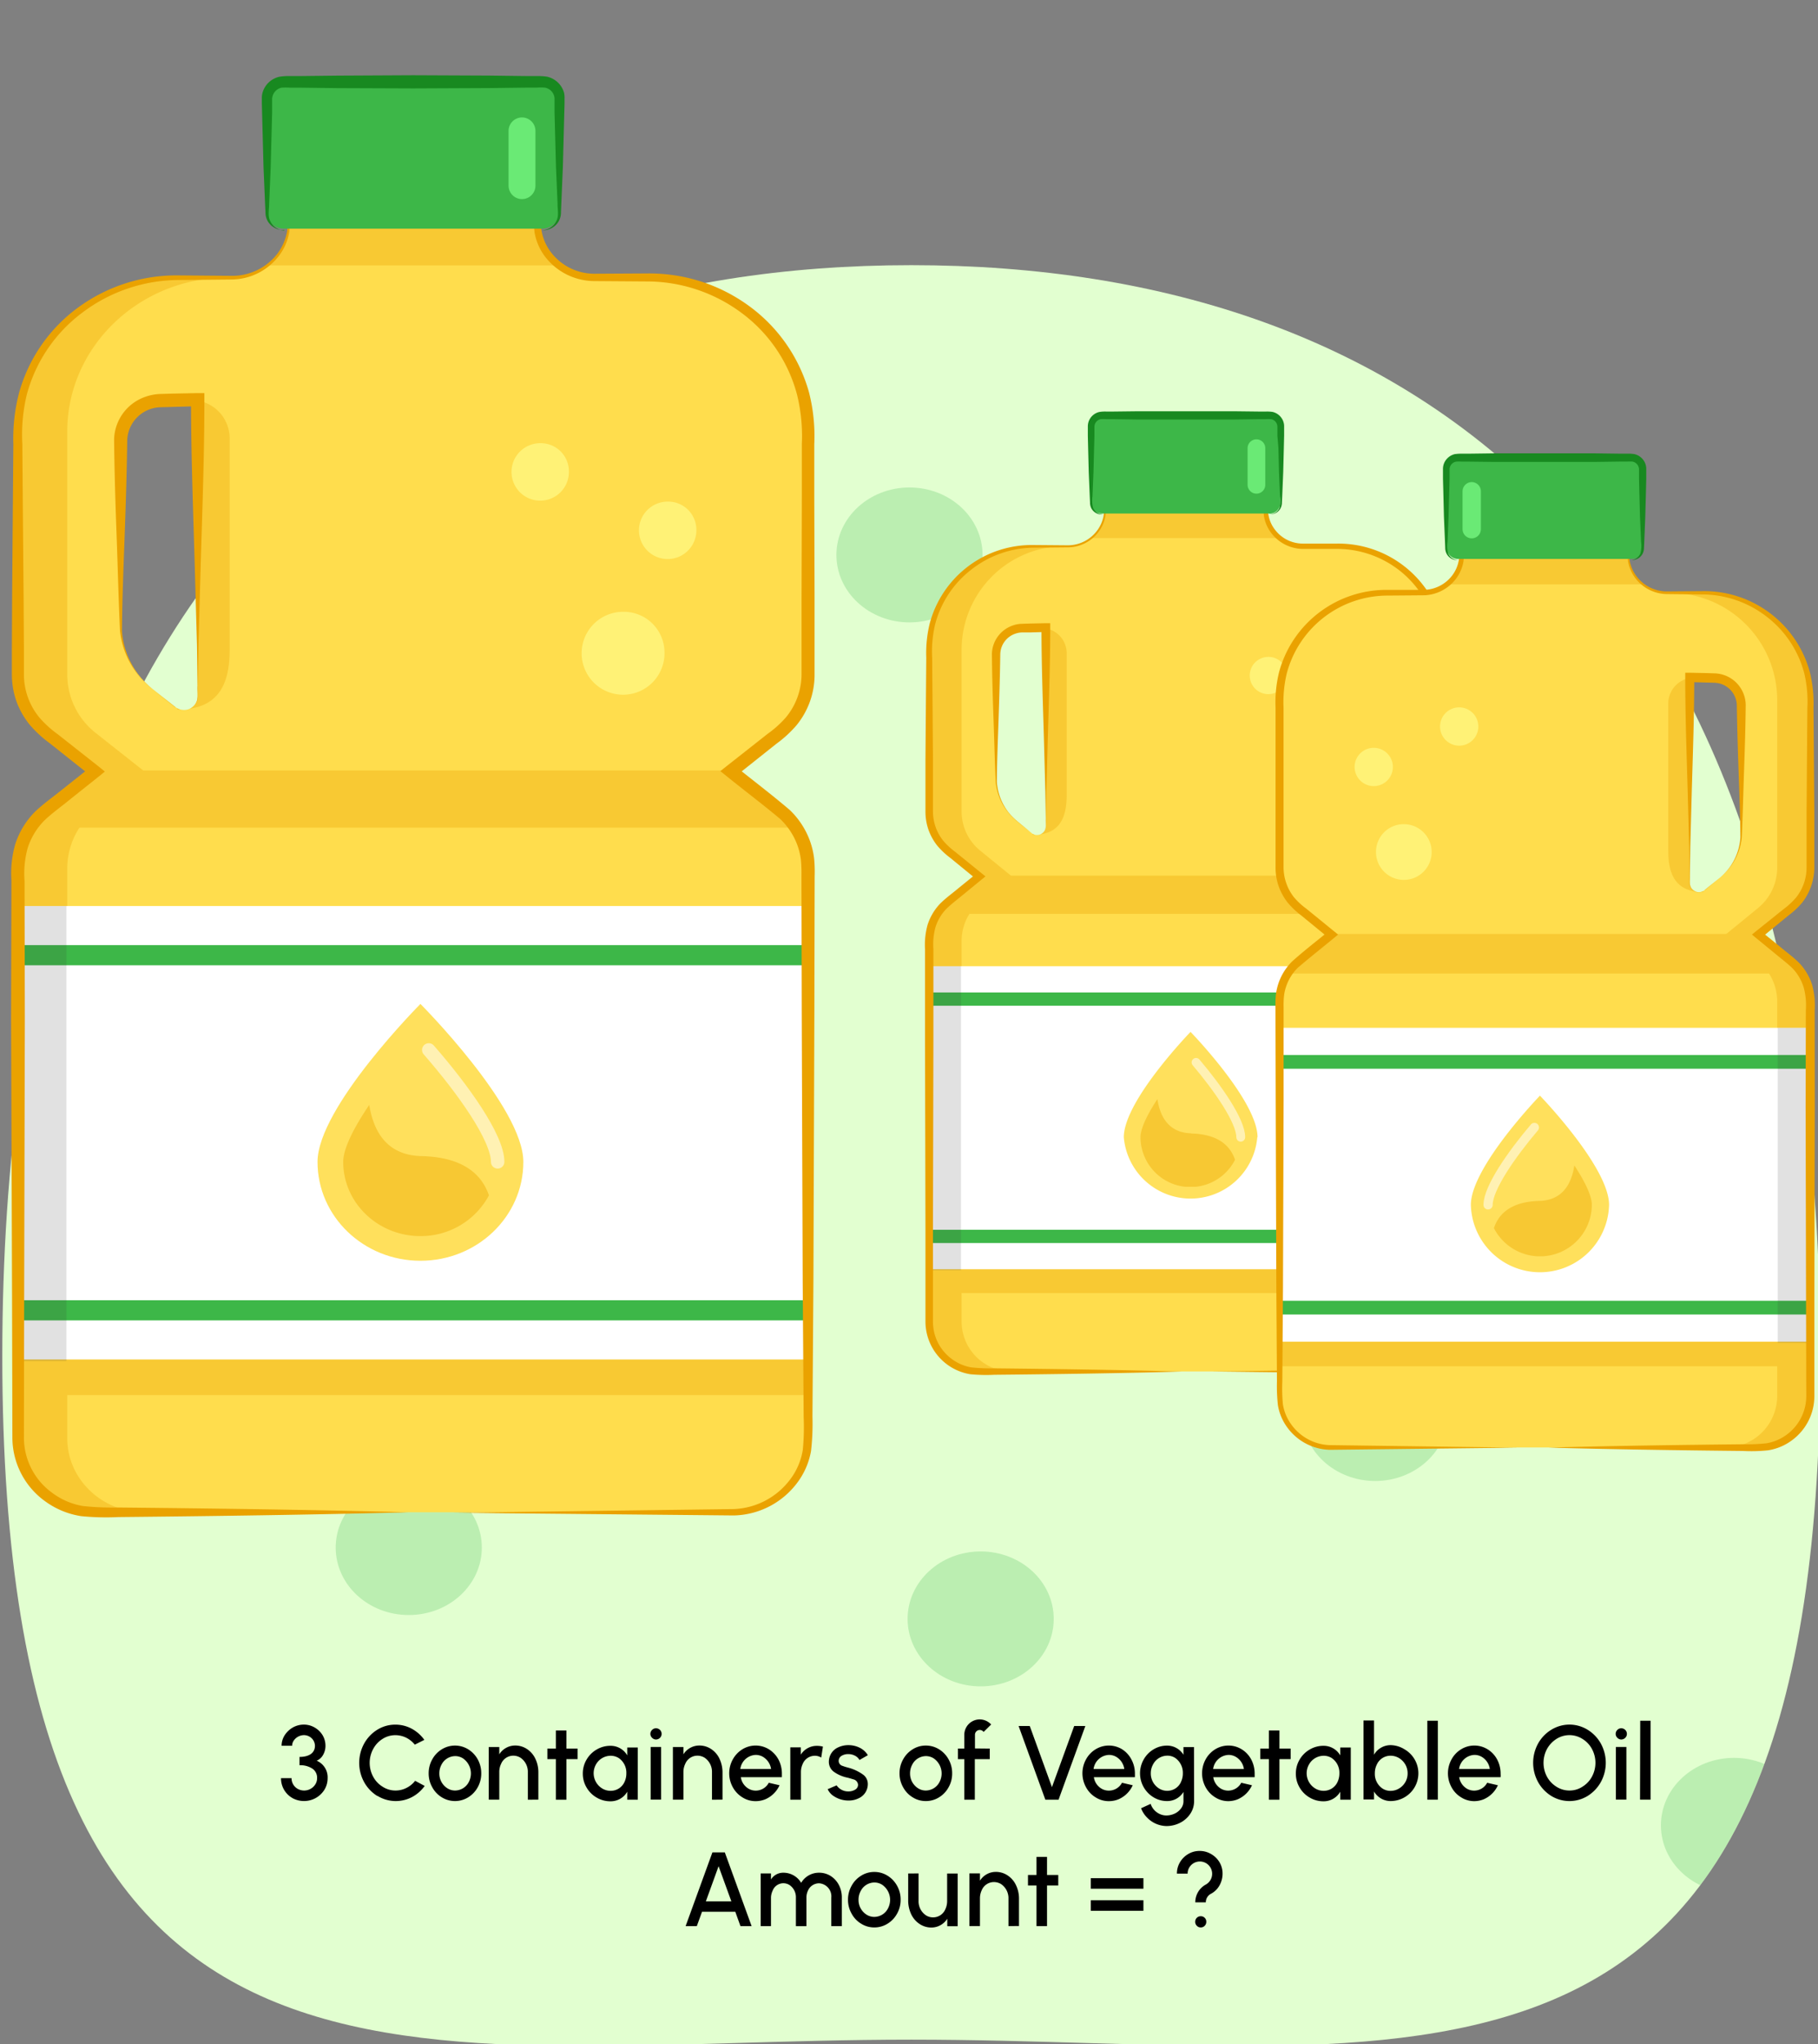 <svg xmlns="http://www.w3.org/2000/svg" xmlns:xlink="http://www.w3.org/1999/xlink" width="380" height="427" viewBox="0 0 380 427"><rect x="0" y="0" width="380" height="427" fill="#808080" stroke="none"/><defs><clipPath id="a"><path d="M380.48,283.29c0-167.89-85.06-227.9-190-227.9s-190,60-190,227.9,85.07,142.77,190,142.77S380.48,451.18,380.48,283.29Z" fill="#e2ffd0"/></clipPath><clipPath id="b"><ellipse cx="204.98" cy="338.17" rx="15.27" ry="14.09" fill="#39b54a" opacity="0.47"/></clipPath><clipPath id="c"><ellipse cx="85.44" cy="154.27" rx="15.27" ry="14.09" fill="#39b54a" opacity="0.47"/></clipPath><clipPath id="d"><ellipse cx="85.44" cy="323.27" rx="15.27" ry="14.09" fill="#39b54a" opacity="0.47"/></clipPath><clipPath id="e"><ellipse cx="21.44" cy="102.29" rx="15.27" ry="14.09" fill="#39b54a" opacity="0.47"/></clipPath><clipPath id="f"><ellipse cx="139.44" cy="226.29" rx="15.27" ry="14.09" fill="#39b54a" opacity="0.47"/></clipPath><clipPath id="g"><ellipse cx="362.44" cy="381.29" rx="15.27" ry="14.09" fill="#39b54a" opacity="0.47"/></clipPath><clipPath id="h"><rect x="127" y="68" width="241.69" height="239.13" fill="none"/></clipPath><clipPath id="k"><rect x="189.67" y="97.02" width="118.22" height="189.45" fill="none"/></clipPath><clipPath id="l"><path d="M301.4,169.55v-34a21.65,21.65,0,0,0-21.7-21.47h-7.23a7.79,7.79,0,0,1-7.83-7.75V97H231.05v9.34a7.79,7.79,0,0,1-7.83,7.75H216a21.65,21.65,0,0,0-21.7,21.47v34a10.49,10.49,0,0,0,3.87,8.12l6.57,5.36-6.57,5.36a10.49,10.49,0,0,0-3.87,8.13v79.62a10.42,10.42,0,0,0,10.44,10.33H291a10.42,10.42,0,0,0,10.45-10.33V196.52a10.49,10.49,0,0,0-3.87-8.13L291,183l6.58-5.36a10.49,10.49,0,0,0,3.87-8.12M215.6,174l-3-2.47a11.79,11.79,0,0,1-4.37-9.15V136.78a5.56,5.56,0,0,1,5.5-5.53c2.31,0,4.55-.09,4.91-.12v41.5a1.85,1.85,0,0,1-3,1.41" fill="none"/></clipPath><clipPath id="m"><rect x="194.29" y="201.83" width="6.58" height="63.52" fill="none"/></clipPath><clipPath id="n"><rect x="238.38" y="229.59" width="19.76" height="18.31" fill="none"/></clipPath><clipPath id="o"><rect x="197.76" y="76.08" width="250.33" height="247.68" fill="none"/></clipPath><clipPath id="r"><rect x="260.73" y="106.14" width="122.45" height="196.22" fill="none"/></clipPath><clipPath id="s"><path d="M267.46,181.26V146.08a22.42,22.42,0,0,1,22.47-22.24h7.49a8.06,8.06,0,0,0,8.11-8v-9.68h34.79v9.68a8.06,8.06,0,0,0,8.11,8h7.49a22.42,22.42,0,0,1,22.47,22.24v35.18a10.83,10.83,0,0,1-4,8.41l-6.81,5.56,6.81,5.55a10.85,10.85,0,0,1,4,8.41v82.47a10.79,10.79,0,0,1-10.81,10.7h-89.3a10.8,10.8,0,0,1-10.82-10.7V209.19a10.86,10.86,0,0,1,4-8.41l6.81-5.55-6.81-5.56a10.84,10.84,0,0,1-4-8.41m88.87,4.66,3.13-2.56a12.24,12.24,0,0,0,4.51-9.48V147.33a5.77,5.77,0,0,0-5.69-5.74c-2.39,0-4.71-.09-5.08-.13v43a1.92,1.92,0,0,0,3.13,1.47" fill="none"/></clipPath><clipPath id="t"><rect x="371.58" y="214.7" width="6.81" height="65.79" fill="none"/></clipPath><clipPath id="u"><rect x="312.26" y="243.45" width="20.46" height="18.97" fill="none"/></clipPath><clipPath id="v"><rect x="-100" y="-11" width="372.65" height="357.83" fill="none"/></clipPath><clipPath id="y"><rect x="-3.37" y="32.42" width="182.28" height="283.48" fill="none"/></clipPath><clipPath id="z"><path d="M168.9,141V90.12C168.9,72.45,153.84,58,135.44,58H124.29a11.85,11.85,0,0,1-12.08-11.6v-14H60.43v14A11.84,11.84,0,0,1,48.36,58H37.2C18.81,58,3.75,72.45,3.75,90.12V141a15.54,15.54,0,0,0,6,12.16l10.14,8-10.14,8a15.53,15.53,0,0,0-6,12.16V300.45c0,8.5,7.25,15.46,16.11,15.46H152.79c8.86,0,16.11-7,16.11-15.46V181.31a15.53,15.53,0,0,0-6-12.16l-10.14-8,10.14-8a15.54,15.54,0,0,0,6-12.16M36.6,147.68,32,144a17.5,17.5,0,0,1-6.73-13.7V91.92a8.46,8.46,0,0,1,8.48-8.28c3.56-.06,7-.12,7.57-.18v62.11a2.87,2.87,0,0,1-4.67,2.11" fill="none"/></clipPath><clipPath id="aa"><rect x="3.75" y="189.26" width="10.14" height="95.04" fill="none"/></clipPath><clipPath id="ab"><rect x="71.74" y="230.8" width="30.46" height="27.4" fill="none"/></clipPath></defs><g style="isolation:isolate"><path d="M380.48,283.29c0-167.89-85.06-227.9-190-227.9s-190,60-190,227.9,85.07,142.77,190,142.77S380.48,451.18,380.48,283.29Z" fill="#e2ffd0"/><g clip-path="url(#a)"><g opacity="0.49"><ellipse cx="204.98" cy="338.17" rx="15.27" ry="14.09" fill="#39b54a" opacity="0.47"/><g clip-path="url(#b)"><path d="M235.57,348.76a5.66,5.66,0,0,0-2-3.23,5,5,0,0,0-2.48-.93,3.7,3.7,0,0,0-.94-.08H230a3.09,3.09,0,0,0-.43-.14l-1.35.06a4.83,4.83,0,0,0-1.74.7l-.18.05a4.07,4.07,0,0,0-.44.18,12.7,12.7,0,0,0-1.86,1.14,5.33,5.33,0,0,0-.71.63,9.17,9.17,0,0,0-2.94,5.76c0,.45,0,.91,0,1.36a3.88,3.88,0,0,0,.74,1.8,2.54,2.54,0,0,0,.82,1,3.88,3.88,0,0,0,1.63,1.06,2.46,2.46,0,0,0,.38.14,14.66,14.66,0,0,0,1.46.33h.16a6.5,6.5,0,0,0,2.06-.14,7.93,7.93,0,0,0,1.89-.69,11.94,11.94,0,0,0,1.38-.9,9.35,9.35,0,0,0,.69-.72l.11-.12c.19-.12.37-.25.55-.39a11,11,0,0,0,3.1-4.2A5.1,5.1,0,0,0,235.57,348.76Z" fill="#39b54a" style="mix-blend-mode:overlay"/><path d="M240.33,341.06c-3.24-.31-3.73,4.73-.48,5S243.58,341.37,240.33,341.06Z" fill="#39b54a" style="mix-blend-mode:overlay"/><path d="M206.21,385.61a2.34,2.34,0,0,0-2.6,2,2.5,2.5,0,0,0,1.87,3.79,2.34,2.34,0,0,0,2.6-2A2.5,2.5,0,0,0,206.21,385.61Z" fill="#39b54a" style="mix-blend-mode:overlay"/></g><ellipse cx="85.44" cy="154.27" rx="15.27" ry="14.09" fill="#39b54a" opacity="0.47"/><g clip-path="url(#c)"><path d="M155,132.86a4,4,0,0,0-.74-1.8,3.8,3.8,0,0,0-1.3-1.43,4.92,4.92,0,0,0-2.47-.93,4.37,4.37,0,0,0-1-.09l-.17,0a3.45,3.45,0,0,0-.42-.14l-1.36,0a5.39,5.39,0,0,0-1.74.7l-.17.06a3.38,3.38,0,0,0-.44.18,11.45,11.45,0,0,0-1.86,1.14,4.71,4.71,0,0,0-.72.62,11.23,11.23,0,0,0-1.42,1.65,9.52,9.52,0,0,0-1.51,4.12c0,.45,0,.9.05,1.35a3.78,3.78,0,0,0,.74,1.8,2.54,2.54,0,0,0,.82,1,3.78,3.78,0,0,0,1.63,1.07,1.55,1.55,0,0,0,.38.13,10.47,10.47,0,0,0,1.45.33l.17,0a6.5,6.5,0,0,0,2.06-.15,7.45,7.45,0,0,0,1.88-.69,11.14,11.14,0,0,0,1.38-.9,9.39,9.39,0,0,0,.7-.71l.1-.12a5.44,5.44,0,0,0,.55-.39,10.85,10.85,0,0,0,3.1-4.21A5.07,5.07,0,0,0,155,132.86Z" fill="#39b54a" style="mix-blend-mode:overlay"/><path d="M159.78,125.15c-3.24-.3-3.72,4.74-.47,5S163,125.46,159.78,125.15Z" fill="#39b54a" style="mix-blend-mode:overlay"/><path d="M125.67,169.71a2.33,2.33,0,0,0-2.6,2,2.49,2.49,0,0,0,1.86,3.79,2.34,2.34,0,0,0,2.6-2A2.5,2.5,0,0,0,125.67,169.71Z" fill="#39b54a" style="mix-blend-mode:overlay"/></g><ellipse cx="85.44" cy="323.27" rx="15.27" ry="14.09" fill="#39b54a" opacity="0.47"/><g clip-path="url(#d)"><path d="M116,333.86a4,4,0,0,0-.74-1.8,3.8,3.8,0,0,0-1.3-1.43,4.92,4.92,0,0,0-2.47-.93,4.37,4.37,0,0,0-1-.09l-.17,0a3.45,3.45,0,0,0-.42-.14l-1.36.05a5.39,5.39,0,0,0-1.74.7l-.17.06a3.38,3.38,0,0,0-.44.18,11.45,11.45,0,0,0-1.86,1.14,4.71,4.71,0,0,0-.72.62,11.23,11.23,0,0,0-1.42,1.65,9.52,9.52,0,0,0-1.51,4.12c0,.45,0,.9,0,1.35a3.78,3.78,0,0,0,.74,1.8,2.54,2.54,0,0,0,.82,1,3.78,3.78,0,0,0,1.63,1.07,1.55,1.55,0,0,0,.38.13,10.47,10.47,0,0,0,1.45.33l.17,0a6.5,6.5,0,0,0,2.06-.15,7.45,7.45,0,0,0,1.88-.69,11.14,11.14,0,0,0,1.38-.9,9.39,9.39,0,0,0,.7-.71l.1-.12a5.44,5.44,0,0,0,.55-.39,10.85,10.85,0,0,0,3.1-4.21A5.07,5.07,0,0,0,116,333.86Z" fill="#39b54a" style="mix-blend-mode:overlay"/><path d="M120.78,326.15c-3.24-.3-3.72,4.74-.47,5S124,326.46,120.78,326.15Z" fill="#39b54a" style="mix-blend-mode:overlay"/><path d="M86.67,370.71a2.33,2.33,0,0,0-2.6,2,2.49,2.49,0,0,0,1.86,3.79,2.34,2.34,0,0,0,2.6-2A2.5,2.5,0,0,0,86.67,370.71Z" fill="#39b54a" style="mix-blend-mode:overlay"/></g><ellipse cx="377.44" cy="130.27" rx="15.27" ry="14.09" fill="#39b54a" opacity="0.47"/><ellipse cx="354.44" cy="217.27" rx="15.27" ry="14.09" fill="#39b54a" opacity="0.47"/><ellipse cx="190.1" cy="115.92" rx="15.27" ry="14.09" fill="#39b54a" opacity="0.47"/><ellipse cx="21.44" cy="102.29" rx="15.27" ry="14.09" fill="#39b54a" opacity="0.47"/><g clip-path="url(#e)"><path d="M52,112.88a4,4,0,0,0-.74-1.8,3.88,3.88,0,0,0-1.3-1.43,5,5,0,0,0-2.47-.93,4.37,4.37,0,0,0-1-.09l-.17,0a3.45,3.45,0,0,0-.42-.14l-1.36,0a5.2,5.2,0,0,0-1.74.71l-.17,0a3.38,3.38,0,0,0-.44.18,12.19,12.19,0,0,0-1.86,1.14,5.35,5.35,0,0,0-.72.62,11.23,11.23,0,0,0-1.42,1.65A9.52,9.52,0,0,0,36.76,117c0,.45,0,.9.05,1.36a3.78,3.78,0,0,0,.74,1.8,2.44,2.44,0,0,0,.82,1A3.69,3.69,0,0,0,40,122.24a2.13,2.13,0,0,0,.38.14,14.47,14.47,0,0,0,1.45.33H42a6.8,6.8,0,0,0,2.06-.14,8.31,8.31,0,0,0,1.88-.69,14,14,0,0,0,1.38-.9c.25-.22.47-.48.7-.72l.1-.12a5.44,5.44,0,0,0,.55-.39,10.82,10.82,0,0,0,3.1-4.2A5.11,5.11,0,0,0,52,112.88Z" fill="#39b54a" style="mix-blend-mode:overlay"/><path d="M56.78,105.18c-3.24-.31-3.72,4.73-.47,5S60,105.48,56.78,105.18Z" fill="#39b54a" style="mix-blend-mode:overlay"/><path d="M22.67,149.73a2.33,2.33,0,0,0-2.6,2,2.49,2.49,0,0,0,1.86,3.79,2.34,2.34,0,0,0,2.6-2A2.5,2.5,0,0,0,22.67,149.73Z" fill="#39b54a" style="mix-blend-mode:overlay"/></g><ellipse cx="139.44" cy="226.29" rx="15.27" ry="14.09" fill="#39b54a" opacity="0.47"/><g clip-path="url(#f)"><path d="M170,236.88a4,4,0,0,0-.74-1.8,3.88,3.88,0,0,0-1.3-1.43,5,5,0,0,0-2.47-.93,4.37,4.37,0,0,0-1-.09l-.17,0a3.45,3.45,0,0,0-.42-.14l-1.36.05a5.2,5.2,0,0,0-1.74.71l-.17,0a3.38,3.38,0,0,0-.44.18,12.19,12.19,0,0,0-1.86,1.14,5.35,5.35,0,0,0-.72.62,11.23,11.23,0,0,0-1.42,1.65,9.52,9.52,0,0,0-1.51,4.12c0,.45,0,.9.05,1.36a3.78,3.78,0,0,0,.74,1.8,2.44,2.44,0,0,0,.82,1,3.69,3.69,0,0,0,1.63,1.07,2.13,2.13,0,0,0,.38.14,14.47,14.47,0,0,0,1.45.33H160a6.8,6.8,0,0,0,2.06-.14,8.31,8.31,0,0,0,1.88-.69,14,14,0,0,0,1.38-.9c.25-.22.47-.48.7-.72l.1-.12a5.44,5.44,0,0,0,.55-.39,10.82,10.82,0,0,0,3.1-4.2A5.11,5.11,0,0,0,170,236.88Z" fill="#39b54a" style="mix-blend-mode:overlay"/><path d="M174.78,229.18c-3.24-.31-3.72,4.73-.47,5S178,229.48,174.78,229.18Z" fill="#39b54a" style="mix-blend-mode:overlay"/><path d="M140.67,273.73a2.33,2.33,0,0,0-2.6,2,2.49,2.49,0,0,0,1.86,3.79,2.34,2.34,0,0,0,2.6-2A2.5,2.5,0,0,0,140.67,273.73Z" fill="#39b54a" style="mix-blend-mode:overlay"/></g><ellipse cx="362.44" cy="381.29" rx="15.27" ry="14.09" fill="#39b54a" opacity="0.47"/><g clip-path="url(#g)"><path d="M393,391.88a4,4,0,0,0-.74-1.8,3.88,3.88,0,0,0-1.3-1.43,5,5,0,0,0-2.47-.93,4.37,4.37,0,0,0-.95-.09l-.17,0a3.45,3.45,0,0,0-.42-.14l-1.36.05a5.2,5.2,0,0,0-1.74.71l-.17.05a3.38,3.38,0,0,0-.44.18,12.19,12.19,0,0,0-1.86,1.14,5.35,5.35,0,0,0-.72.62,11.23,11.23,0,0,0-1.42,1.65,9.52,9.52,0,0,0-1.51,4.12c0,.45,0,.9.05,1.36a3.78,3.78,0,0,0,.74,1.8,2.44,2.44,0,0,0,.82,1,3.69,3.69,0,0,0,1.63,1.07,2.13,2.13,0,0,0,.38.14,14.47,14.47,0,0,0,1.45.33H383a6.8,6.8,0,0,0,2.06-.14,8.31,8.31,0,0,0,1.88-.69,14,14,0,0,0,1.38-.9c.25-.22.47-.48.7-.72l.1-.12a5.44,5.44,0,0,0,.55-.39,10.82,10.82,0,0,0,3.1-4.2A5.11,5.11,0,0,0,393,391.88Z" fill="#39b54a" style="mix-blend-mode:overlay"/></g><ellipse cx="287.44" cy="295.27" rx="15.27" ry="14.09" fill="#39b54a" opacity="0.47"/><ellipse cx="21.77" cy="251.44" rx="15.27" ry="14.09" fill="#39b54a" opacity="0.47"/></g></g><path d="M61.12,375.59a4.71,4.71,0,0,1-2.38-4.15h2.2a2.53,2.53,0,0,0,1.28,2.23,2.77,2.77,0,0,0,3.69-.94,2.39,2.39,0,0,0,.37-1.29,2.28,2.28,0,0,0-1-2,4.57,4.57,0,0,0-2.68-.7V367c2,0,3.23-.82,3.23-2.33a2.24,2.24,0,0,0-1.16-1.92,2.34,2.34,0,0,0-1.14-.3,2.62,2.62,0,0,0-2.11,1.11,1.91,1.91,0,0,0-.36,1.11h-2.2a4.07,4.07,0,0,1,.65-2.21,5,5,0,0,1,1.72-1.62,4.72,4.72,0,0,1,2.28-.59,4.48,4.48,0,0,1,2.23.59,4.72,4.72,0,0,1,1.68,1.61,4.31,4.31,0,0,1,.61,2.22,3.75,3.75,0,0,1-.49,1.89,2.72,2.72,0,0,1-1.35,1.23,3.76,3.76,0,0,1,2.29,3.66,4.58,4.58,0,0,1-.66,2.39A5,5,0,0,1,66,375.58a5.06,5.06,0,0,1-4.91,0Z"/><path d="M78.85,375.15a7.93,7.93,0,0,1-2.75-2.91,8.37,8.37,0,0,1,0-8,7.85,7.85,0,0,1,2.75-2.91,7.07,7.07,0,0,1,3.8-1.07,7.18,7.18,0,0,1,3.41.85,7.86,7.86,0,0,1,2.64,2.33l-2,1A5.41,5.41,0,0,0,84.93,363a5.09,5.09,0,0,0-2.28-.54,4.91,4.91,0,0,0-2.69.78A5.53,5.53,0,0,0,78,365.35a6.09,6.09,0,0,0,0,5.78,5.46,5.46,0,0,0,2,2.11,4.9,4.9,0,0,0,2.68.78,5,5,0,0,0,2.29-.55,5.26,5.26,0,0,0,1.8-1.48l2,1.07a7.73,7.73,0,0,1-2.64,2.32,7.31,7.31,0,0,1-7.21-.23Z"/><path d="M92.35,375.44a5.49,5.49,0,0,1-2-2.11,5.77,5.77,0,0,1-.75-2.89,5.85,5.85,0,0,1,.75-2.92,5.56,5.56,0,0,1,2-2.11,5.26,5.26,0,0,1,5.51,0,5.74,5.74,0,0,1,2,2.11,5.94,5.94,0,0,1,.73,2.92,5.86,5.86,0,0,1-.73,2.89,5.66,5.66,0,0,1-2,2.11,5.26,5.26,0,0,1-5.51,0ZM98,372.22a3.83,3.83,0,0,0-1.22-4.91,3,3,0,0,0-1.65-.48,3.25,3.25,0,0,0-2.86,1.81,3.77,3.77,0,0,0-.44,1.8,3.63,3.63,0,0,0,1.66,3.1,3,3,0,0,0,1.64.48A3.25,3.25,0,0,0,98,372.22Z"/><path d="M110.33,375.94V370.2a3.55,3.55,0,0,0-1.49-3,2.85,2.85,0,0,0-1.56-.46,2.76,2.76,0,0,0-2.54,1.71,3.89,3.89,0,0,0-.38,1.74v5.74h-2.2v-11h2.2v1.53a3.91,3.91,0,0,1,3.26-1.84,4.41,4.41,0,0,1,2.54.74,4.92,4.92,0,0,1,1.73,2,6.44,6.44,0,0,1,.64,2.77v5.79Z"/><path d="M118.39,367.46v8.48h-2.2v-8.48h-1.78v-2.2h1.78v-3.78h2.2v3.78h2.34v2.2Z"/><path d="M133.31,375.94h-2.2v-1.67a4,4,0,0,1-3.5,2,5.6,5.6,0,0,1-2.9-.78,5.7,5.7,0,0,1-2.11-2.11,5.6,5.6,0,0,1-.78-2.89,5.68,5.68,0,0,1,.78-2.92,5.77,5.77,0,0,1,2.11-2.11,5.6,5.6,0,0,1,2.9-.78,4,4,0,0,1,3.5,2v-1.65h2.2Zm-2.8-3.66a4.07,4.07,0,0,0,.41-1.84,3.7,3.7,0,0,0-1.57-3.19,3.17,3.17,0,0,0-1.72-.49,3.53,3.53,0,0,0-3.07,1.83,3.73,3.73,0,0,0,1.31,5,3.32,3.32,0,0,0,1.76.49A3.15,3.15,0,0,0,130.51,372.28Z"/><path d="M136.3,363a1.11,1.11,0,0,1-.36-.81,1.15,1.15,0,0,1,.36-.83,1.09,1.09,0,0,1,.81-.34,1.15,1.15,0,0,1,.84.34,1.13,1.13,0,0,1,.34.83,1.11,1.11,0,0,1-.34.82,1.16,1.16,0,0,1-.84.35A1.11,1.11,0,0,1,136.3,363Zm1.89,1.92v11H136v-11Z"/><path d="M148.82,375.94V370.2a3.57,3.57,0,0,0-1.49-3,2.85,2.85,0,0,0-1.56-.46,2.75,2.75,0,0,0-2.54,1.71,3.89,3.89,0,0,0-.38,1.74v5.74h-2.2v-11h2.2v1.53a3.91,3.91,0,0,1,3.26-1.84,4.41,4.41,0,0,1,2.54.74,4.92,4.92,0,0,1,1.73,2,6.74,6.74,0,0,1,.64,2.77v5.79Z"/><path d="M155.17,375.44a5.64,5.64,0,0,1-2-2.11,6,6,0,0,1,0-5.81,5.71,5.71,0,0,1,2-2.11,5.3,5.3,0,0,1,5.55,0,5.7,5.7,0,0,1,2,2.14,6.32,6.32,0,0,1,.71,3c0,.22,0,.45,0,.68h-8.58a3.34,3.34,0,0,0,1.67,2.44,3,3,0,0,0,1.47.37H158a3.08,3.08,0,0,0,2.69-1.64l2.25.52a5.77,5.77,0,0,1-2.93,2.91,5.33,5.33,0,0,1-2.06.41A5.11,5.11,0,0,1,155.17,375.44Zm6-5.92a3.55,3.55,0,0,0-1.72-2.55,3,3,0,0,0-1.5-.39,3.39,3.39,0,0,0-3.21,2.94Z"/><path d="M171.65,367.14a2.42,2.42,0,0,0-1.33-.38,2.74,2.74,0,0,0-2.54,1.71,4,4,0,0,0-.37,1.74v5.73h-2.22V365h2.2v1.52a3.92,3.92,0,0,1,3.27-1.83,4.88,4.88,0,0,1,1.35.16Z"/><path d="M174,375a3.46,3.46,0,0,1-1-1.26l1.87-.8a2.92,2.92,0,0,0,2.44,1.27,2.72,2.72,0,0,0,1.45-.38,1.16,1.16,0,0,0,.59-1,1.25,1.25,0,0,0-1-1.15c-.25-.08-.65-.2-1.17-.34a7.4,7.4,0,0,1-2.88-1.23,2.55,2.55,0,0,1-1.05-2.15,3.28,3.28,0,0,1,2.05-3,5,5,0,0,1,2-.42,5.33,5.33,0,0,1,2.43.56,4.15,4.15,0,0,1,1.67,1.54l-1.75,1a2.18,2.18,0,0,0-.92-.88,2.94,2.94,0,0,0-1.37-.35,2.65,2.65,0,0,0-1.47.37,1.23,1.23,0,0,0-.59,1.09,1.08,1.08,0,0,0,.8,1,8.63,8.63,0,0,0,.93.3l.61.17a9.39,9.39,0,0,1,2.75,1.35,2.4,2.4,0,0,1,1,2v.07a3.25,3.25,0,0,1-2,2.92,4.62,4.62,0,0,1-2,.43A5.58,5.58,0,0,1,174,375Z"/><path d="M190.77,375.44a5.49,5.49,0,0,1-2-2.11,5.77,5.77,0,0,1-.75-2.89,5.85,5.85,0,0,1,.75-2.92,5.56,5.56,0,0,1,2-2.11,5.08,5.08,0,0,1,2.75-.78,5.17,5.17,0,0,1,2.76.78,5.64,5.64,0,0,1,2,2.11,5.84,5.84,0,0,1,.74,2.92,5.76,5.76,0,0,1-.74,2.89,5.56,5.56,0,0,1-2,2.11,5.17,5.17,0,0,1-2.76.78A5.08,5.08,0,0,1,190.77,375.44Zm5.62-3.22a3.83,3.83,0,0,0-1.22-4.91,3,3,0,0,0-1.65-.48,3.24,3.24,0,0,0-2.86,1.81,3.77,3.77,0,0,0-.44,1.8,3.63,3.63,0,0,0,1.66,3.1,2.94,2.94,0,0,0,1.64.48A3.25,3.25,0,0,0,196.39,372.22Z"/><path d="M206.88,365.26v2.2h-3.12v8.48h-2.2v-8.48h-1.33v-2.2h1.33V362.4a3.22,3.22,0,0,1,5.61-2.17l-1.57,1.55a1,1,0,0,0-.81-.41,1,1,0,0,0-1,1v2.86Z"/><path d="M212.91,360.54h2.33l4.64,12.77,4.65-12.77h2.33l-5.6,15.4H218.5Z"/><path d="M229,375.44a5.49,5.49,0,0,1-2-2.11,6,6,0,0,1,0-5.81,5.56,5.56,0,0,1,2-2.11,5.3,5.3,0,0,1,5.55,0,5.6,5.6,0,0,1,1.95,2.14,6.21,6.21,0,0,1,.72,3c0,.22,0,.45,0,.68h-8.58a3.34,3.34,0,0,0,1.67,2.44,3,3,0,0,0,1.47.37h.05a3.09,3.09,0,0,0,2.69-1.64l2.25.52a5.77,5.77,0,0,1-2.93,2.91,5.33,5.33,0,0,1-2.06.41A5.11,5.11,0,0,1,229,375.44Zm6-5.92a3.51,3.51,0,0,0-1.71-2.55,3,3,0,0,0-1.5-.39,3.39,3.39,0,0,0-3.21,2.94Z"/><path d="M249.59,376.24a4.68,4.68,0,0,1-.81,2.66,5.6,5.6,0,0,1-2.13,1.87,6.25,6.25,0,0,1-2.85.67,5.75,5.75,0,0,1-4.09-1.83,5.37,5.37,0,0,1-1.2-1.89l2-.91a3.54,3.54,0,0,0,1.89,2.11,3.26,3.26,0,0,0,1.38.31,4.13,4.13,0,0,0,1.75-.39,3.45,3.45,0,0,0,1.33-1.08,2.46,2.46,0,0,0,.51-1.52v-1.93a3.94,3.94,0,0,1-3.42,1.91,5.41,5.41,0,0,1-2.83-.78,5.85,5.85,0,0,1-2.06-7.91,5.71,5.71,0,0,1,2.06-2.11,5.41,5.41,0,0,1,2.83-.78,4,4,0,0,1,3.42,1.91v-1.61h2.2Zm-2.75-4a4.11,4.11,0,0,0,.4-1.82,3.78,3.78,0,0,0-1.56-3.18,2.93,2.93,0,0,0-1.67-.5,3.38,3.38,0,0,0-3,1.83,3.77,3.77,0,0,0-.47,1.85,3.69,3.69,0,0,0,1.72,3.17,3.19,3.19,0,0,0,1.73.49A3.12,3.12,0,0,0,246.84,372.26Z"/><path d="M254,375.44a5.59,5.59,0,0,1-2-2.11,6.07,6.07,0,0,1,0-5.81,5.66,5.66,0,0,1,2-2.11,5.28,5.28,0,0,1,5.54,0,5.54,5.54,0,0,1,2,2.14,6.32,6.32,0,0,1,.71,3c0,.22,0,.45,0,.68H253.6a3.37,3.37,0,0,0,1.67,2.44,3,3,0,0,0,1.48.37h0a3.1,3.1,0,0,0,2.7-1.64l2.24.52a5.77,5.77,0,0,1-2.93,2.91,5.32,5.32,0,0,1-2.05.41A5.08,5.08,0,0,1,254,375.44Zm6-5.92a3.49,3.49,0,0,0-1.72-2.55,3,3,0,0,0-1.49-.39,3.4,3.4,0,0,0-3.22,2.94Z"/><path d="M267.43,367.46v8.48h-2.21l0-8.48h-1.79v-2.2h1.79l0-3.78h2.21v3.78h2.34v2.2Z"/><path d="M282.34,375.94h-2.2v-1.67a4,4,0,0,1-3.49,2,5.6,5.6,0,0,1-2.9-.78,5.7,5.7,0,0,1-2.11-2.11,5.6,5.6,0,0,1-.78-2.89,5.68,5.68,0,0,1,.78-2.92,5.77,5.77,0,0,1,2.11-2.11,5.6,5.6,0,0,1,2.9-.78,4,4,0,0,1,3.49,2v-1.65h2.2Zm-2.79-3.66a4.2,4.2,0,0,0,.41-1.84,3.71,3.71,0,0,0-1.58-3.19,3.11,3.11,0,0,0-1.71-.49,3.53,3.53,0,0,0-3.07,1.83,3.71,3.71,0,0,0,1.31,5,3.32,3.32,0,0,0,1.76.49A3.16,3.16,0,0,0,279.55,372.28Z"/><path d="M293.57,365.41a5.79,5.79,0,0,1,2.12,7.92,5.83,5.83,0,0,1-5,2.89,4,4,0,0,1-3.49-2v1.67H285v-16.5h2.2v7.15a4,4,0,0,1,3.49-2A5.66,5.66,0,0,1,293.57,365.41Zm-1.13,8.18a3.66,3.66,0,0,0,1.31-1.34,3.58,3.58,0,0,0,.47-1.82,3.67,3.67,0,0,0-.48-1.85,3.82,3.82,0,0,0-1.31-1.34,3.48,3.48,0,0,0-1.78-.49,3.13,3.13,0,0,0-2.86,1.83,4.09,4.09,0,0,0-.42,1.85,3.68,3.68,0,0,0,1.58,3.16,3,3,0,0,0,1.7.5A3.4,3.4,0,0,0,292.44,373.59Z"/><path d="M298.34,359.44h2.2v16.49h-2.2Z"/><path d="M305.4,375.44a5.49,5.49,0,0,1-2-2.11,6,6,0,0,1,0-5.81,5.56,5.56,0,0,1,2-2.11,5.28,5.28,0,0,1,5.54,0,5.54,5.54,0,0,1,2,2.14,6.21,6.21,0,0,1,.72,3,5.27,5.27,0,0,1,0,.68H305a3.37,3.37,0,0,0,1.67,2.44,3,3,0,0,0,1.48.37h0a3.1,3.1,0,0,0,2.7-1.64l2.24.52a5.75,5.75,0,0,1-2.92,2.91,5.37,5.37,0,0,1-2.06.41A5.11,5.11,0,0,1,305.4,375.44Zm6-5.92a3.51,3.51,0,0,0-1.71-2.55,3,3,0,0,0-1.5-.39,3.38,3.38,0,0,0-3.21,2.94Z"/><path d="M324.25,375.15a7.93,7.93,0,0,1-2.77-2.92,8.35,8.35,0,0,1,0-8,7.8,7.8,0,0,1,2.77-2.9,7.23,7.23,0,0,1,7.6,0,7.87,7.87,0,0,1,2.77,2.9,8.35,8.35,0,0,1,0,8,8,8,0,0,1-2.77,2.92,7.28,7.28,0,0,1-7.6,0Zm6.5-1.92a5.53,5.53,0,0,0,2-2.11,6.09,6.09,0,0,0,0-5.78,5.53,5.53,0,0,0-2-2.11,5.06,5.06,0,0,0-5.4,0,5.83,5.83,0,0,0-2,2.12,6.16,6.16,0,0,0,0,5.78,5.64,5.64,0,0,0,2,2.11,5,5,0,0,0,2.7.78A4.87,4.87,0,0,0,330.75,373.23Z"/><path d="M338.06,363a1.1,1.1,0,0,1-.35-.81,1.14,1.14,0,0,1,.35-.83,1.09,1.09,0,0,1,.81-.34,1.15,1.15,0,0,1,.84.34,1.13,1.13,0,0,1,.34.83,1.11,1.11,0,0,1-.34.82,1.16,1.16,0,0,1-.84.35A1.11,1.11,0,0,1,338.06,363Zm1.89,1.92v11h-2.2v-11Z"/><path d="M342.84,359.44H345v16.49h-2.2Z"/><path d="M151.5,386.94l5.6,15.4h-2.33l-1.08-3h-6.95l-1.09,3h-2.34l5.6-15.4Zm1.37,10.23-2.67-7.34-2.66,7.34Z"/><path d="M161.15,391.34v1.26a3,3,0,0,1,2.56-1.41,4.3,4.3,0,0,1,3.75,2.11,4.3,4.3,0,0,1,3.74-2.11,4.48,4.48,0,0,1,2.47.71,4.9,4.9,0,0,1,1.69,1.89,5.57,5.57,0,0,1,.6,2.61v5.94h-2.2V396.4a2.73,2.73,0,0,0-2.56-3,2.53,2.53,0,0,0-2.3,1.49,3.36,3.36,0,0,0-.34,1.52v5.94h-2.2V396.4a3.08,3.08,0,0,0-1.29-2.61,2.4,2.4,0,0,0-3.58,1.17,3.47,3.47,0,0,0-.34,1.54v5.84H159v-11Z"/><path d="M180,401.84a5.49,5.49,0,0,1-2-2.11,5.77,5.77,0,0,1-.75-2.89,5.85,5.85,0,0,1,.75-2.92,5.56,5.56,0,0,1,2-2.11,5.11,5.11,0,0,1,2.75-.78,5.17,5.17,0,0,1,2.76.78,5.64,5.64,0,0,1,2,2.11,5.84,5.84,0,0,1,.74,2.92,5.76,5.76,0,0,1-.74,2.89,5.56,5.56,0,0,1-2,2.11,5.17,5.17,0,0,1-2.76.78A5.11,5.11,0,0,1,180,401.84Zm5.62-3.22a3.83,3.83,0,0,0-1.22-4.91,3,3,0,0,0-1.65-.48,3.24,3.24,0,0,0-2.86,1.81,3.77,3.77,0,0,0-.44,1.8,3.63,3.63,0,0,0,1.66,3.1,3,3,0,0,0,1.64.48A3.25,3.25,0,0,0,185.62,398.62Z"/><path d="M192,391.34v5.72a3.52,3.52,0,0,0,1.5,3,2.71,2.71,0,0,0,1.55.46,2.78,2.78,0,0,0,2.55-1.71,4,4,0,0,0,.37-1.73v-5.72h2.2v11H198V400.8a3.92,3.92,0,0,1-3.26,1.84,4.42,4.42,0,0,1-2.54-.75,5.06,5.06,0,0,1-1.73-2,6.79,6.79,0,0,1-.64-2.78v-5.76Z"/><path d="M210.79,402.34V396.6a3.55,3.55,0,0,0-1.49-3,2.85,2.85,0,0,0-1.56-.46,2.76,2.76,0,0,0-2.54,1.71,4,4,0,0,0-.37,1.74v5.74h-2.2v-11h2.2v1.53a3.88,3.88,0,0,1,3.25-1.84,4.39,4.39,0,0,1,2.54.74,4.92,4.92,0,0,1,1.73,2,6.44,6.44,0,0,1,.64,2.77v5.79Z"/><path d="M218.85,393.86v8.48h-2.2v-8.48h-1.78v-2.2h1.78v-3.78h2.2v3.78h2.35v2.2Z"/><path d="M228,392.33h11v2.2H228Zm0,4.61h11v2.2H228Z"/><path d="M249.84,397.38a4.21,4.21,0,0,1,2.22-3.73,2.57,2.57,0,1,0-3.48-3.54,2.42,2.42,0,0,0-.34,1.27H246a4.59,4.59,0,0,1,.64-2.38,4.83,4.83,0,0,1,1.73-1.72,4.56,4.56,0,0,1,2.37-.64,4.65,4.65,0,0,1,2.39.64A4.83,4.83,0,0,1,254.9,389a4.59,4.59,0,0,1,.64,2.38,5,5,0,0,1-.65,2.48,4.36,4.36,0,0,1-1.78,1.73,2,2,0,0,0-1.07,1.79Zm.32,4.89a1.12,1.12,0,0,1-.34-.83,1.14,1.14,0,0,1,1.16-1.16,1.13,1.13,0,0,1,1.16,1.16,1.15,1.15,0,0,1-.33.83,1.1,1.1,0,0,1-.83.35A1.08,1.08,0,0,1,250.16,402.27Z"/><g clip-path="url(#h)"><g clip-path="url(#h)"><g clip-path="url(#h)"><path d="M301.4,169.55v-34a21.65,21.65,0,0,0-21.7-21.47h-7.23a7.79,7.79,0,0,1-7.83-7.75V97H231.05v9.34a7.79,7.79,0,0,1-7.83,7.75H216a21.65,21.65,0,0,0-21.7,21.47v34a10.49,10.49,0,0,0,3.87,8.12l6.57,5.36-6.57,5.36a10.51,10.51,0,0,0-3.87,8.13v79.62a10.42,10.42,0,0,0,10.44,10.33H291a10.42,10.42,0,0,0,10.45-10.33V196.52a10.51,10.51,0,0,0-3.87-8.13L291,183l6.58-5.36a10.49,10.49,0,0,0,3.87-8.12M215.6,174l-3-2.47a11.79,11.79,0,0,1-4.37-9.15V136.78a5.56,5.56,0,0,1,5.5-5.53c2.31,0,4.55-.09,4.91-.13v41.51a1.85,1.85,0,0,1-3,1.41" fill="#ffdd4d"/><path d="M281.94,166.32a5.62,5.62,0,1,1-5.62-5.56,5.59,5.59,0,0,1,5.62,5.56" fill="#fff276"/><path d="M286.26,149.22a3.89,3.89,0,1,1-3.89-3.84,3.87,3.87,0,0,1,3.89,3.84" fill="#fff276"/><path d="M269,141.07a3.89,3.89,0,1,1-3.89-3.85,3.86,3.86,0,0,1,3.89,3.85" fill="#fff276"/><g opacity="0.6"><g clip-path="url(#k)"><g clip-path="url(#l)"><rect x="225.95" y="102.93" width="41.46" height="9.47" fill="#f4bd22"/><rect x="189.67" y="182.91" width="118.22" height="7.99" fill="#f4bd22"/><rect x="189.67" y="264.84" width="118.22" height="5.26" fill="#f4bd22"/><path d="M217.69,131.2a5.25,5.25,0,0,1,5.27,5.22v29.65c0,5.23-1.8,8.33-7.09,8.33l-2.48-16.08V131.2Z" fill="#f4bd22"/><path d="M201,276.13V196.52a10.49,10.49,0,0,1,3.87-8.13l6.58-5.36-6.58-5.36a10.49,10.49,0,0,1-3.87-8.12v-34a21.65,21.65,0,0,1,21.7-21.47H216a21.65,21.65,0,0,0-21.7,21.47v34a10.49,10.49,0,0,0,3.87,8.12l6.57,5.36-6.57,5.36a10.49,10.49,0,0,0-3.87,8.13v79.61a10.42,10.42,0,0,0,10.44,10.34h6.69A10.42,10.42,0,0,1,201,276.13" fill="#f4bd22"/></g></g></g><rect x="194.29" y="201.83" width="107.11" height="63.3" fill="#fff"/><line x1="194.29" y1="208.7" x2="301.4" y2="208.7" fill="none" stroke="#3db748" stroke-miterlimit="10" stroke-width="2.77"/><line x1="301.4" y1="258.27" x2="194.29" y2="258.27" fill="none" stroke="#3db748" stroke-miterlimit="10" stroke-width="2.77"/><path d="M262.8,237.55a14,14,0,0,1-27.9,0c0-7.63,13.95-22,13.95-22s14,14.41,14,22" fill="#ffe05c"/><path d="M250,221.92c4.63,5.46,9.34,12.25,9.34,15.63" fill="none" stroke="#fff1b3" stroke-linecap="round" stroke-miterlimit="10" stroke-width="1.85"/><g opacity="0.15"><g clip-path="url(#m)"><rect x="194.29" y="201.83" width="6.58" height="63.51" fill="#353535"/></g></g><path d="M253.19,286.5l38.12-.51a10,10,0,0,0,7.69-4.15,9.5,9.5,0,0,0,1.69-4.1,35.09,35.09,0,0,0,.11-4.62l-.13-18.86-.12-37.72-.05-18.86a20.47,20.47,0,0,0-.06-2.26,10.19,10.19,0,0,0-.5-2.1,9.59,9.59,0,0,0-2.31-3.61c-2.26-2-4.86-4-7.26-6l-.86-.72.86-.69,5.57-4.53a14.06,14.06,0,0,0,2.47-2.3,9.71,9.71,0,0,0,1.58-2.85,10,10,0,0,0,.53-3.22v-3.56l0-7.13,0-14.26,0-7.12a25,25,0,0,0-.62-6.89,21,21,0,0,0-7.46-11.34,21.23,21.23,0,0,0-13-4.44l-7.21,0a8.39,8.39,0,0,1-6.57-3.4,8,8,0,0,1-1.47-3.46,17.65,17.65,0,0,1,0-3.63c.11-2.38.2-4.76.37-7.13.16,2.37.25,4.75.36,7.13.08,1.18.06,2.4.23,3.47a6.91,6.91,0,0,0,1.34,3,7.3,7.3,0,0,0,5.78,2.91l7.19,0a22.43,22.43,0,0,1,21.93,16.57,25.31,25.31,0,0,1,.72,7.26l0,7.12,0,14.26,0,7.13v3.56a11.44,11.44,0,0,1-.61,3.79,11.23,11.23,0,0,1-1.84,3.38,16.57,16.57,0,0,1-2.74,2.59l-5.55,4.55v-1.41c2.48,2,4.87,3.9,7.38,6.1a11.47,11.47,0,0,1,2.73,4.3,11.69,11.69,0,0,1,.57,2.49,18.85,18.85,0,0,1,.07,2.46l0,18.86-.13,37.72L302,273.12a35.6,35.6,0,0,1-.19,4.8,10.59,10.59,0,0,1-1.94,4.53,11,11,0,0,1-8.52,4.46Z" fill="#eaa200"/><path d="M231.05,97l.1,7.13a25.28,25.28,0,0,1-.08,3.58,7.7,7.7,0,0,1-1.4,3.32,8.06,8.06,0,0,1-6.31,3.3l-7.21.07A21.42,21.42,0,0,0,203,119a21.17,21.17,0,0,0-7.55,11.46,24.64,24.64,0,0,0-.61,6.94l.06,7.13.11,14.25,0,7.13v3.56a9.83,9.83,0,0,0,.54,3.24,9.64,9.64,0,0,0,1.58,2.88,14.66,14.66,0,0,0,2.49,2.32l5.57,4.52.79.64-.79.64-3.78,3.1c-1.21,1-2.64,2.08-3.65,3.09a9.6,9.6,0,0,0-2.24,3.83,13.53,13.53,0,0,0-.42,4.56l0,19.44-.09,38.88,0,19.44a9.62,9.62,0,0,0,3.87,7.78,9.52,9.52,0,0,0,4.13,1.8,36.88,36.88,0,0,0,4.78.2c13.1.14,26.2.32,39.29.68-13.09.35-26.19.54-39.29.67a34.28,34.28,0,0,1-5-.12,11.16,11.16,0,0,1-9.35-11l0-19.44-.09-38.88,0-19.44a15.73,15.73,0,0,1,.52-5.07,11.41,11.41,0,0,1,2.66-4.49c1.3-1.28,2.55-2.14,3.82-3.22l3.8-3.08v1.28l-5.55-4.54a16.06,16.06,0,0,1-2.73-2.58,11.68,11.68,0,0,1-1.83-3.36,11.51,11.51,0,0,1-.6-3.76v-3.56l0-7.13.11-14.25.06-7.13a26,26,0,0,1,.73-7.21,22.08,22.08,0,0,1,21.72-16.35l7.2.06a7.64,7.64,0,0,0,6-3,7.36,7.36,0,0,0,1.41-3.16,24.27,24.27,0,0,0,.17-3.53Z" fill="#eaa200"/><path d="M215.6,174c-1.69-1.46-3.64-2.67-5-4.47a11.8,11.8,0,0,1-2.47-6.16c-.21-4.48-.31-8.91-.47-13.37s-.29-8.89-.33-13.37a6.44,6.44,0,0,1,4.27-5.94,6,6,0,0,1,1.92-.38l1.68-.06,3.32-.07,1,0v.92c0,7.61-.28,15.22-.5,22.82l-.31,11.41-.08,5.71v1.42a1.92,1.92,0,0,1-.44,1.34,1.89,1.89,0,0,1-2.6.22m0,0a1.86,1.86,0,0,0,2.57-.24c.67-.76.35-1.82.42-2.74l-.08-5.71-.31-11.41c-.22-7.6-.5-15.21-.5-22.82l1,.91-3.43.1-1.69,0a4.69,4.69,0,0,0-1.38.27,4.64,4.64,0,0,0-3.11,4.26c-.06,4.42-.2,8.9-.35,13.34s-.34,8.92-.37,13.34a11.58,11.58,0,0,0,2.26,6.15c1.34,1.8,3.27,3,4.95,4.51" fill="#eaa200"/><path d="M265.32,107.27H230.37A2.33,2.33,0,0,1,228,105V89.1a2.33,2.33,0,0,1,2.34-2.31h34.95a2.33,2.33,0,0,1,2.34,2.31V105a2.33,2.33,0,0,1-2.34,2.31" fill="#3db748"/><line x1="262.62" y1="93.62" x2="262.62" y2="101.27" fill="none" stroke="#6aea75" stroke-linecap="round" stroke-miterlimit="10" stroke-width="3.7"/><path d="M230.38,107.47a2.45,2.45,0,0,1-2.21-1.19,2.59,2.59,0,0,1-.33-1.3l-.06-1.26-.21-5.08-.13-5.08L227.38,91l0-1.27,0-.64a3.15,3.15,0,0,1,.1-.81,3.09,3.09,0,0,1,2.3-2.22,7.07,7.07,0,0,1,1.44-.09l1.28,0,5.13-.06,10.27,0,10.26,0,5.13.06,1.28,0a7.74,7.74,0,0,1,1.44.08,3.12,3.12,0,0,1,2.3,2.23,2.77,2.77,0,0,1,.1.81l0,.64,0,1.27-.06,2.53-.13,5.08-.21,5.08-.06,1.26a2.59,2.59,0,0,1-.33,1.3,2.45,2.45,0,0,1-2.21,1.19,2.31,2.31,0,0,0,2-1.32,5.6,5.6,0,0,0,.14-2.43l-.21-5.08-.13-5.08L267,91l0-1.27,0-.64a1.49,1.49,0,0,0-.08-.43,1.6,1.6,0,0,0-1.24-1.1,9.84,9.84,0,0,0-1.12,0h-1.28l-5.13.07-10.26,0-10.27,0-5.13-.07h-1.28a9.84,9.84,0,0,0-1.12,0,1.63,1.63,0,0,0-1.25,1.09,2.14,2.14,0,0,0-.08.44v.64l0,1.27-.07,2.53-.13,5.08-.21,5.08a5.76,5.76,0,0,0,.15,2.43,2.29,2.29,0,0,0,2,1.32" fill="#188920"/><g opacity="0.7"><g clip-path="url(#n)"><path d="M249,236.74c-4.68-.12-6.51-3.4-7.08-7.15-2.07,3.16-3.53,6.08-3.53,8a10.45,10.45,0,0,0,19.76,4.67c-1-2.89-3.45-5.34-9.15-5.48" fill="#f4bd22"/></g></g></g></g></g><g clip-path="url(#o)"><g clip-path="url(#o)"><g clip-path="url(#o)"><path d="M267.46,181.26V146.07a22.42,22.42,0,0,1,22.47-22.23h7.49a8.06,8.06,0,0,0,8.11-8v-9.68h34.79v9.68a8.06,8.06,0,0,0,8.11,8h7.49a22.42,22.42,0,0,1,22.47,22.23v35.19a10.86,10.86,0,0,1-4,8.41l-6.81,5.56,6.81,5.55a10.88,10.88,0,0,1,4,8.42v82.46a10.79,10.79,0,0,1-10.81,10.7h-89.3a10.8,10.8,0,0,1-10.82-10.7V209.2a10.86,10.86,0,0,1,4-8.42l6.81-5.55-6.81-5.56a10.84,10.84,0,0,1-4-8.41m88.87,4.65,3.13-2.55a12.22,12.22,0,0,0,4.51-9.48V147.32a5.77,5.77,0,0,0-5.69-5.73c-2.39,0-4.71-.09-5.08-.13v43a1.91,1.91,0,0,0,3.13,1.46" fill="#ffdd4d"/><path d="M287.61,177.91a5.82,5.82,0,1,0,5.82-5.75,5.79,5.79,0,0,0-5.82,5.75" fill="#fff276"/><path d="M283.14,160.21a4,4,0,1,0,4-4,4,4,0,0,0-4,4" fill="#fff276"/><path d="M301,151.76a4,4,0,1,0,4-4,4,4,0,0,0-4,4" fill="#fff276"/><g opacity="0.6"><g clip-path="url(#r)"><g clip-path="url(#s)"><rect x="302.66" y="112.26" width="42.94" height="9.81" fill="#f4bd22"/><rect x="260.73" y="195.1" width="122.45" height="8.27" fill="#f4bd22"/><rect x="260.73" y="279.96" width="122.45" height="5.45" fill="#f4bd22"/><path d="M354.16,141.54A5.44,5.44,0,0,0,348.7,147v30.71c0,5.42,1.87,8.63,7.34,8.63l2.57-16.65v-28.1Z" fill="#f4bd22"/><path d="M371.47,291.66V209.19a10.88,10.88,0,0,0-4-8.41l-6.81-5.55,6.81-5.56a10.86,10.86,0,0,0,4-8.41V146.07A22.42,22.42,0,0,0,349,123.84h6.92a22.43,22.43,0,0,1,22.48,22.23v35.19a10.84,10.84,0,0,1-4,8.41l-6.81,5.56,6.81,5.55a10.86,10.86,0,0,1,4,8.41v82.47a10.8,10.8,0,0,1-10.82,10.7h-6.92a10.79,10.79,0,0,0,10.81-10.7" fill="#f4bd22"/></g></g></g><rect x="267.46" y="214.7" width="110.94" height="65.56" fill="#fff"/><line x1="378.39" y1="221.81" x2="267.46" y2="221.81" fill="none" stroke="#3db748" stroke-miterlimit="10" stroke-width="2.87"/><line x1="267.46" y1="273.15" x2="378.39" y2="273.15" fill="none" stroke="#3db748" stroke-miterlimit="10" stroke-width="2.87"/><path d="M307.44,251.69a14.45,14.45,0,0,0,28.89,0c0-7.89-14.45-22.82-14.45-22.82s-14.44,14.93-14.44,22.82" fill="#ffe05c"/><path d="M320.72,235.51c-4.8,5.65-9.68,12.68-9.68,16.18" fill="none" stroke="#fff1b3" stroke-linecap="round" stroke-miterlimit="10" stroke-width="1.92"/><g opacity="0.15"><g clip-path="url(#t)"><rect x="371.58" y="214.7" width="6.81" height="65.79" fill="#353535"/></g></g><path d="M317.39,302.4l-39.48-.53a10.3,10.3,0,0,1-8-4.31,9.74,9.74,0,0,1-1.76-4.24,35.77,35.77,0,0,1-.12-4.78l.14-19.53.13-39.08,0-19.54a19.33,19.33,0,0,1,.08-2.33,9.52,9.52,0,0,1,.51-2.17,10,10,0,0,1,2.39-3.75c2.34-2,5-4.11,7.52-6.18l.89-.74-.89-.72-5.76-4.69a14.79,14.79,0,0,1-2.57-2.38,10,10,0,0,1-1.63-3,10.11,10.11,0,0,1-.55-3.33v-3.69l0-7.38,0-14.77,0-7.38a25.9,25.9,0,0,1,.65-7.13,21.81,21.81,0,0,1,21.17-16.34l7.47-.06a8.69,8.69,0,0,0,6.8-3.52,8.32,8.32,0,0,0,1.52-3.58,17.62,17.62,0,0,0,0-3.77c-.12-2.46-.2-4.92-.37-7.38-.18,2.46-.27,4.92-.39,7.38-.08,1.23,0,2.49-.23,3.6a7.28,7.28,0,0,1-1.38,3.14,7.62,7.62,0,0,1-6,3l-7.45,0a23.23,23.23,0,0,0-22.72,17.16,26.44,26.44,0,0,0-.74,7.52l0,7.38,0,14.77v11.07a11.69,11.69,0,0,0,.62,3.92,12,12,0,0,0,1.92,3.51,16.88,16.88,0,0,0,2.83,2.68l5.75,4.71V194.5c-2.57,2.1-5.05,4-7.65,6.32a11.85,11.85,0,0,0-2.82,4.45,12.06,12.06,0,0,0-.59,2.58,22.3,22.3,0,0,0-.08,2.54l.05,19.54.13,39.08.13,19.53a36.56,36.56,0,0,0,.2,5,10.86,10.86,0,0,0,2,4.69,11.36,11.36,0,0,0,8.82,4.62Z" fill="#eaa200"/><path d="M340.32,106.14l-.1,7.38a25.6,25.6,0,0,0,.08,3.71,8,8,0,0,0,1.45,3.44,8.37,8.37,0,0,0,6.54,3.42l7.47.08a22.08,22.08,0,0,1,13.58,4.7,21.83,21.83,0,0,1,7.81,11.86,25.71,25.71,0,0,1,.63,7.19l-.06,7.38-.11,14.77,0,7.38v3.69a10,10,0,0,1-2.19,6.34,15.32,15.32,0,0,1-2.58,2.4L367,194.56l-.81.66.81.67,3.92,3.21c1.25,1.07,2.74,2.15,3.78,3.2a10,10,0,0,1,2.32,4,14.19,14.19,0,0,1,.44,4.72l-.05,20.14.09,40.27.05,20.13a10,10,0,0,1-4,8.06,9.86,9.86,0,0,1-4.28,1.86,37.65,37.65,0,0,1-4.95.21c-13.56.14-27.13.33-40.7.7,13.57.37,27.14.56,40.7.7a34,34,0,0,0,5.21-.13,11.29,11.29,0,0,0,5-2.08,11.45,11.45,0,0,0,4.71-9.32l0-20.13.09-40.27L379.31,211a16,16,0,0,0-.53-5.25,11.73,11.73,0,0,0-2.76-4.65c-1.35-1.33-2.64-2.22-3.95-3.34l-3.94-3.19v1.33l5.75-4.71a16.74,16.74,0,0,0,2.83-2.66A12,12,0,0,0,378.6,185a11.84,11.84,0,0,0,.63-3.9v-3.69l0-7.38-.11-14.77-.06-7.38a27.11,27.11,0,0,0-.76-7.47,22.88,22.88,0,0,0-22.49-16.93l-7.46.06a7.94,7.94,0,0,1-6.25-3.12,7.66,7.66,0,0,1-1.46-3.28,26,26,0,0,1-.17-3.66Z" fill="#eaa200"/><path d="M356.33,185.91c1.75-1.5,3.76-2.76,5.18-4.62a12.46,12.46,0,0,0,2.56-6.39c.21-4.63.31-9.23.47-13.84s.31-9.21.35-13.85a6.69,6.69,0,0,0-6.41-6.55l-1.75-.06-3.43-.07-1.05,0v1c0,7.88.28,15.76.51,23.64l.32,11.82.08,5.9v1.48a1.93,1.93,0,0,0,3.16,1.61m0,0a1.93,1.93,0,0,1-2.67-.25c-.69-.78-.36-1.88-.43-2.84l.08-5.9.32-11.82c.23-7.88.51-15.76.51-23.64l-1.05.94,3.56.1,1.74.05a5,5,0,0,1,1.43.27,4.83,4.83,0,0,1,3.22,4.42c.07,4.58.21,9.21.37,13.82s.35,9.23.38,13.82a11.91,11.91,0,0,1-2.34,6.36c-1.39,1.87-3.39,3.15-5.12,4.67" fill="#eaa200"/><path d="M304.83,116.76H341a2.42,2.42,0,0,0,2.42-2.4V97.94a2.42,2.42,0,0,0-2.42-2.4h-36.2a2.42,2.42,0,0,0-2.43,2.4v16.42a2.42,2.42,0,0,0,2.43,2.4" fill="#3db748"/><line x1="307.62" y1="102.62" x2="307.62" y2="110.54" fill="none" stroke="#6aea75" stroke-linecap="round" stroke-miterlimit="10" stroke-width="3.83"/><path d="M341,117a2.52,2.52,0,0,0,2.28-1.23,2.66,2.66,0,0,0,.35-1.34l.06-1.31.21-5.26.14-5.26.06-2.63,0-1.31V98a3.09,3.09,0,0,0-.1-.85,3.2,3.2,0,0,0-2.38-2.29,7.57,7.57,0,0,0-1.49-.09l-1.33,0-5.31-.07-10.63,0-10.63,0-5.31.07h-1.33a9.64,9.64,0,0,0-1.5.09,3.22,3.22,0,0,0-2.38,2.3,3.09,3.09,0,0,0-.1.85l0,.66,0,1.31.07,2.63.13,5.26.22,5.26.05,1.31a2.66,2.66,0,0,0,.35,1.34,2.53,2.53,0,0,0,2.29,1.23,2.35,2.35,0,0,1-2-1.37,5.65,5.65,0,0,1-.15-2.51l.21-5.26.14-5.26.07-2.63,0-1.31,0-.66a1.33,1.33,0,0,1,.08-.45,1.65,1.65,0,0,1,1.29-1.13,8.18,8.18,0,0,1,1.16,0l1.33,0,5.31.06,10.63,0,10.63,0,5.31-.07h1.33a10.35,10.35,0,0,1,1.15,0,1.68,1.68,0,0,1,1.3,1.14,1.63,1.63,0,0,1,.08.45v.66l0,1.31.06,2.63.14,5.26.22,5.26a6,6,0,0,1-.15,2.51,2.38,2.38,0,0,1-2,1.37" fill="#188920"/><g opacity="0.7"><g clip-path="url(#u)"><path d="M321.74,250.86c4.85-.13,6.74-3.53,7.33-7.41,2.15,3.27,3.66,6.3,3.66,8.24a10.83,10.83,0,0,1-20.47,4.85c1-3,3.58-5.53,9.48-5.68" fill="#f4bd22"/></g></g></g></g></g><g clip-path="url(#v)"><g clip-path="url(#v)"><g clip-path="url(#v)"><path d="M168.9,141V90.12C168.9,72.45,153.84,58,135.44,58H124.29a11.84,11.84,0,0,1-12.07-11.59v-14H60.43v14A11.84,11.84,0,0,1,48.36,58H37.2C18.81,58,3.75,72.45,3.75,90.12V141a15.53,15.53,0,0,0,6,12.16l10.13,8-10.13,8a15.53,15.53,0,0,0-6,12.16V300.45c0,8.5,7.25,15.45,16.1,15.45H152.79c8.86,0,16.11-6.95,16.11-15.45V181.31a15.53,15.53,0,0,0-6-12.16l-10.14-8,10.14-8a15.53,15.53,0,0,0,6-12.16M36.61,147.68,32,144a17.47,17.47,0,0,1-6.73-13.69V91.92a8.46,8.46,0,0,1,8.48-8.28c3.56,0,7-.13,7.56-.18v62.1a2.86,2.86,0,0,1-4.65,2.12" fill="#ffdd4d"/><path d="M138.89,136.12a8.66,8.66,0,1,1-8.66-8.32,8.5,8.5,0,0,1,8.66,8.32" fill="#fff276"/><path d="M145.55,110.54a6,6,0,1,1-6-5.76,5.88,5.88,0,0,1,6,5.76" fill="#fff276"/><path d="M118.91,98.34a6,6,0,1,1-6-5.76,5.87,5.87,0,0,1,6,5.76" fill="#fff276"/><g opacity="0.6"><g clip-path="url(#y)"><g clip-path="url(#z)"><rect x="52.57" y="41.26" width="63.93" height="14.18" fill="#f4bd22"/><rect x="-3.37" y="160.94" width="182.29" height="11.95" fill="#f4bd22"/><rect x="-3.37" y="283.54" width="182.29" height="7.87" fill="#f4bd22"/><path d="M39.83,83.57A8,8,0,0,1,48,91.38v44.37c0,7.83-2.78,12.47-10.93,12.47L33.2,124.16V83.57Z" fill="#f4bd22"/><path d="M14.06,300.45V181.31a15.55,15.55,0,0,1,6-12.16l10.14-8-10.14-8a15.55,15.55,0,0,1-6-12.16V90.12C14.06,72.45,29.11,58,47.51,58H37.21C18.81,58,3.75,72.45,3.75,90.12V141a15.53,15.53,0,0,0,6,12.16l10.13,8-10.13,8a15.53,15.53,0,0,0-6,12.16V300.45c0,8.5,7.25,15.45,16.1,15.45H30.16c-8.86,0-16.1-6.95-16.1-15.45" fill="#f4bd22"/></g></g></g><rect x="3.75" y="189.26" width="165.14" height="94.72" fill="#fff"/><line x1="3.75" y1="199.53" x2="168.9" y2="199.53" fill="none" stroke="#3db748" stroke-miterlimit="10" stroke-width="4.21"/><line x1="168.9" y1="273.71" x2="3.75" y2="273.71" fill="none" stroke="#3db748" stroke-miterlimit="10" stroke-width="4.21"/><path d="M109.39,242.71c0,11.4-9.63,20.65-21.51,20.65s-21.51-9.25-21.51-20.65,21.51-33,21.51-33,21.51,21.57,21.51,33" fill="#ffe05c"/><path d="M89.62,219.32c7.14,8.17,14.4,18.33,14.4,23.38" fill="none" stroke="#fff1b3" stroke-linecap="round" stroke-miterlimit="10" stroke-width="2.81"/><g opacity="0.15"><g clip-path="url(#aa)"><rect x="3.75" y="189.26" width="10.14" height="95.04" fill="#353535"/></g></g><path d="M94.57,316l58.76-.77A15.47,15.47,0,0,0,165.19,309a13.81,13.81,0,0,0,2.61-6.13,49.07,49.07,0,0,0,.18-6.91l-.2-28.22-.2-56.45L167.52,183a30.18,30.18,0,0,0-.11-3.37,14.11,14.11,0,0,0-.76-3.14,14.44,14.44,0,0,0-3.57-5.41c-3.48-2.93-7.49-5.94-11.19-8.94l-1.32-1.06,1.32-1.05,8.59-6.76a21.79,21.79,0,0,0,3.82-3.45,14.18,14.18,0,0,0,3.24-9.08v-5.33l0-10.67.06-21.33,0-10.67a36,36,0,0,0-1-10.3,31.11,31.11,0,0,0-11.5-17,33.17,33.17,0,0,0-20-6.65l-11.12-.08A13.05,13.05,0,0,1,114,53.7a11.74,11.74,0,0,1-2.27-5.17,25.41,25.41,0,0,1,0-5.44c.18-3.56.31-7.12.56-10.67.26,3.55.39,7.11.57,10.67.13,1.77.08,3.59.35,5.2a10.37,10.37,0,0,0,2.06,4.54,11.41,11.41,0,0,0,8.91,4.35l11.1-.06a35.3,35.3,0,0,1,21.29,6.8,33.45,33.45,0,0,1,12.52,18,37,37,0,0,1,1.11,10.86l0,10.67.06,21.33,0,10.67v5.33a16.63,16.63,0,0,1-.93,5.66,16.83,16.83,0,0,1-2.85,5.07,24.54,24.54,0,0,1-4.22,3.87l-8.55,6.8v-2.11c3.81,3.05,7.51,5.85,11.38,9.14a17,17,0,0,1,4.2,6.43,16.64,16.64,0,0,1,.88,3.72,29.17,29.17,0,0,1,.11,3.68l-.06,28.23-.2,56.45-.2,28.22a50.17,50.17,0,0,1-.3,7.18,15.54,15.54,0,0,1-3,6.77,17,17,0,0,1-13.13,6.67Z" fill="#eaa200"/><path d="M60.43,32.42l.15,10.67a36.87,36.87,0,0,1-.12,5.35,11.28,11.28,0,0,1-2.16,5,12.56,12.56,0,0,1-9.73,4.94l-11.12.11a33.61,33.61,0,0,0-20.21,6.79A31.5,31.5,0,0,0,5.61,82.4a35.58,35.58,0,0,0-.94,10.38l.08,10.67.18,21.33L5,135.44v5.34a14.15,14.15,0,0,0,3.27,9.15,22.32,22.32,0,0,0,3.83,3.47l8.59,6.77,1.22,1-1.22,1-5.83,4.64c-1.87,1.55-4.07,3.1-5.63,4.62a14.45,14.45,0,0,0-3.45,5.73,20,20,0,0,0-.65,6.83L5.19,213l-.14,58.18L5,300.26a14.23,14.23,0,0,0,6,11.64,14.83,14.83,0,0,0,6.37,2.7,60.32,60.32,0,0,0,7.37.3c20.19.2,40.39.47,60.58,1-20.19.52-40.39.8-60.58,1a53.54,53.54,0,0,1-7.75-.19,17.15,17.15,0,0,1-7.4-3,16.41,16.41,0,0,1-7-13.46l-.07-29.09L2.32,213l.07-29.08a22,22,0,0,1,.8-7.59,17,17,0,0,1,4.09-6.73c2-1.91,3.93-3.2,5.89-4.81L19,160.17v1.92l-8.56-6.8a24.78,24.78,0,0,1-4.2-3.86,16.74,16.74,0,0,1-2.83-5,17,17,0,0,1-.93-5.63l0-5.34.05-10.66.17-21.33.09-10.67A37.69,37.69,0,0,1,4,82a33,33,0,0,1,12.4-17.82,34.81,34.81,0,0,1,21.08-6.65l11.1.09a11.92,11.92,0,0,0,9.31-4.51A11,11,0,0,0,60,48.37a35.52,35.52,0,0,0,.26-5.28Z" fill="#eaa200"/><path d="M36.61,147.68c-2.61-2.18-5.61-4-7.72-6.69a17.7,17.7,0,0,1-3.81-9.23c-.31-6.69-.46-13.33-.71-20s-.45-13.3-.52-20a9.69,9.69,0,0,1,6.59-8.89,10.28,10.28,0,0,1,3-.57l2.6-.08,5.11-.1,1.57,0v1.38c0,11.38-.42,22.76-.76,34.14l-.48,17.08-.13,8.53v2.13a2.77,2.77,0,0,1-.69,2,3,3,0,0,1-4,.34m0,0a2.94,2.94,0,0,0,4-.37c1-1.13.53-2.72.64-4.1l-.13-8.53-.48-17.08c-.33-11.38-.76-22.76-.76-34.14l1.57,1.35L36.13,85l-2.6.07A7.15,7.15,0,0,0,26.6,91.8c-.09,6.61-.3,13.31-.54,20s-.52,13.34-.57,20a17.11,17.11,0,0,0,3.49,9.2c2.07,2.69,5,4.54,7.63,6.75" fill="#eaa200"/><path d="M113.27,47.77H59.38a3.55,3.55,0,0,1-3.61-3.46V20.57a3.55,3.55,0,0,1,3.61-3.46h53.89a3.55,3.55,0,0,1,3.61,3.46V44.31a3.55,3.55,0,0,1-3.61,3.46" fill="#3db748"/><line x1="109.11" y1="27.34" x2="109.11" y2="38.78" fill="none" stroke="#6aea75" stroke-linecap="round" stroke-miterlimit="10" stroke-width="5.62"/><path d="M59.39,48.06A3.8,3.8,0,0,1,56,46.27a3.67,3.67,0,0,1-.51-1.93l-.09-1.9-.32-7.59-.2-7.6-.1-3.79-.05-1.9,0-1a4.18,4.18,0,0,1,.15-1.21,4.71,4.71,0,0,1,3.54-3.32,12.65,12.65,0,0,1,2.23-.14l2,0,7.91-.09,15.83-.08,15.82.07,7.9.1,2,0a13.48,13.48,0,0,1,2.23.13,4.75,4.75,0,0,1,3.55,3.33A4.55,4.55,0,0,1,118,20.6l0,1-.05,1.9-.1,3.79-.2,7.6-.32,7.59-.08,1.9a3.68,3.68,0,0,1-.52,1.93,3.81,3.81,0,0,1-3.41,1.79,3.56,3.56,0,0,0,3-2c.55-1.07.19-2.37.22-3.64l-.33-7.59-.2-7.6-.1-3.79,0-1.9,0-1a2.41,2.41,0,0,0-.12-.65,2.46,2.46,0,0,0-1.92-1.63,13.29,13.29,0,0,0-1.73,0l-2,0-7.9.1-15.82.07L70.5,18.41l-7.91-.1-2,0a15.38,15.38,0,0,0-1.73,0A2.49,2.49,0,0,0,57,20a2.87,2.87,0,0,0-.12.65l0,1,0,1.9-.1,3.79-.2,7.6-.32,7.59c0,1.27-.33,2.57.22,3.64a3.53,3.53,0,0,0,3,2" fill="#188920"/><g opacity="0.7"><g clip-path="url(#ab)"><path d="M88.09,241.5c-7.21-.18-10-5.09-10.91-10.7-3.2,4.73-5.44,9.1-5.44,11.9,0,8.55,7.24,15.51,16.14,15.51a16.18,16.18,0,0,0,14.32-8.51c-1.48-4.33-5.32-8-14.11-8.2" fill="#f4bd22"/></g></g></g></g></g></g></svg>